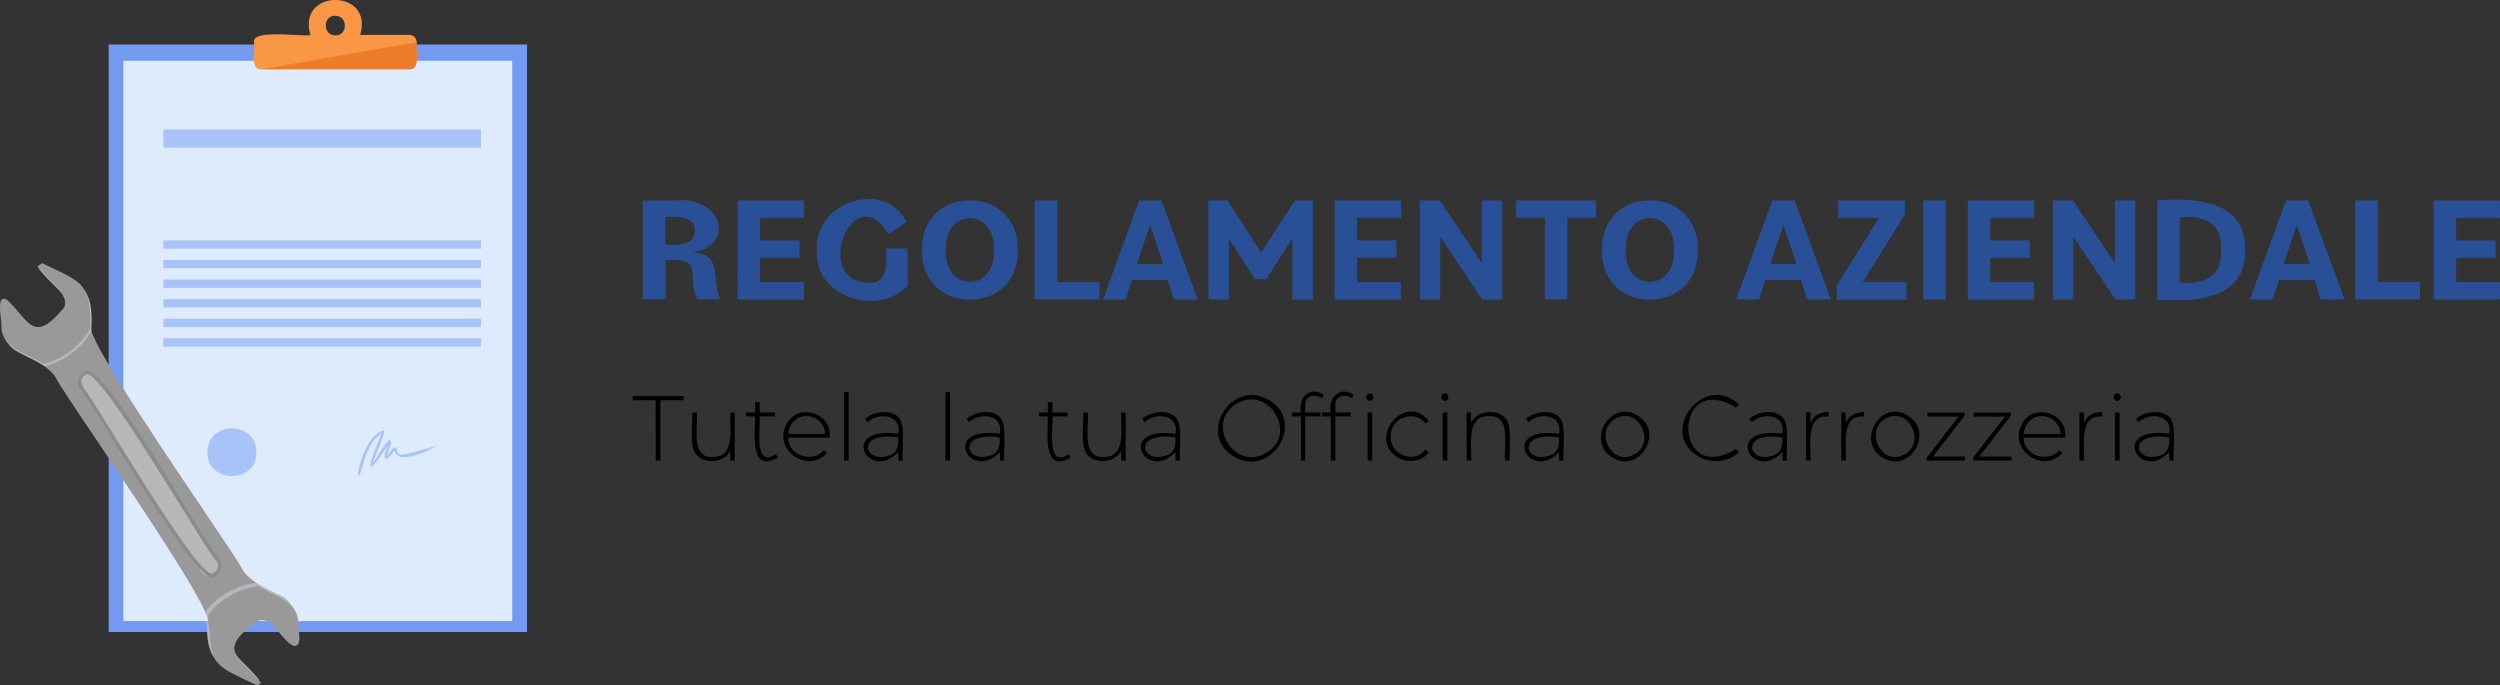 <svg xmlns="http://www.w3.org/2000/svg" viewBox="0 0 490.02 134.35"><rect x="0" y="0" width="490.02" height="134.35" fill="#333333" stroke="none"/><defs><style>.cls-1{fill:#739af0;}.cls-2{fill:#ddebfd;}.cls-3{fill:#a8c3f7;}.cls-4{fill:#f99746;}.cls-5{fill:#ed7d2b;}.cls-6{fill:#295096;}.cls-7{fill:#999;}.cls-11,.cls-8{opacity:0.29;}.cls-11,.cls-9{fill:#fff;}.cls-10{fill:#666;}.cls-11{isolation:isolate;}</style></defs><g id="Livello_2" data-name="Livello 2"><g id="Livello_1-2" data-name="Livello 1"><rect class="cls-1" x="21.3" y="8.72" width="82" height="115.15"></rect><rect class="cls-2" x="24.18" y="11.91" width="76.23" height="109.83"></rect><rect class="cls-3" x="32.03" y="25.38" width="62.24" height="3.56"></rect><rect class="cls-3" x="32.03" y="47.11" width="62.24" height="1.63"></rect><rect class="cls-3" x="32.03" y="50.95" width="62.24" height="1.63"></rect><rect class="cls-3" x="32.03" y="54.79" width="62.24" height="1.63"></rect><rect class="cls-3" x="32.03" y="58.63" width="62.24" height="1.63"></rect><rect class="cls-3" x="32.03" y="62.48" width="62.24" height="1.63"></rect><rect class="cls-3" x="32.03" y="66.32" width="62.24" height="1.63"></rect><path class="cls-3" d="M50.26,88.63c.09,6.23-9.7,6.23-9.61,0C40.56,82.4,50.35,82.4,50.26,88.63Z"></path><path class="cls-3" d="M70.36,93.25c-.7.25,1.19-8,4.82-8.89.7,0-1.84,5.19-2.07,6.29.79-.83,3-5.18,3.49-4.21.3.22-.68,2.26-.77,2.88.55-.41,1.39-2.32,1.92-1.4.1.34,0,.73.43,1,.34.68,3.19-.42,7.45-1.56-3.73,2.13-7.77,3.3-8.3.94-1.75,2.55-2.62,1.88-1.32-1-5.61,8.59-3,2-1.22-2.38C71.36,87.18,70.91,93.16,70.36,93.25Z"></path><path class="cls-4" d="M80.26,6.85H70.59c2.76-9.14-12.49-9.13-9.73,0-1.17.45-11.53-1.24-11.08,1.41.29,1.24-.88,5.4,1.41,5.32H80.26c2.26.08,1.16-4.09,1.41-5.32A1.41,1.41,0,0,0,80.26,6.85Zm-14.54.08c-2.49,0-2.49-3.88,0-3.84S68.22,7,65.72,6.93Z"></path><path class="cls-5" d="M51.19,13.58H80.26c2.26.08,1.16-4.09,1.41-5.32Z"></path><path d="M128.52,78.46H124v-.83h10v.83h-4.55V90.27h-.92Z"></path><path d="M144,80.85v9.42h-.87v-2c-1,2.39-4.78,2.73-6.44,1.07-1.72-1.37-.86-6.52-1-8.47h.9c.29,2.62-1.33,9,3.11,8.68,4.53.2,3.3-5.85,3.45-8.68Z"></path><path d="M152.48,89.68c-5.66,3.32-4.42-5.06-4.49-8.06h-1.74v-.77H148V78.79h.9v2.06h3v.77h-3c.27,2-1.36,10.32,3.22,7.42Z"></path><path d="M162.62,85.78h-8.11c-.1,3.55,4.86,5.06,7,2.43l.53.6c-3.75,4.22-10.69-.81-7.83-5.72C156.39,78.81,163.23,81,162.62,85.78ZM156.35,82a3.71,3.71,0,0,0-1.82,3.06h7.22A3.66,3.66,0,0,0,156.35,82Z"></path><path d="M165.43,76.87h.91v13.4h-.91Z"></path><path d="M176,81.67c1.62,1.24.73,6.8.94,8.6h-.86V88.59c-5.83,6.13-11.86-5.18,0-3.57.71-3.77-3.86-4.32-6.05-2.26l-.45-.65C171.12,80.66,174.45,80.19,176,81.67Zm-1.2,7.39c1.16-.57,1.38-2.17,1.24-3.34C167.25,84.46,169.49,91.5,174.81,89.06Z"></path><path d="M185.31,76.87h.91v13.4h-.91Z"></path><path d="M195.9,81.67c1.61,1.24.72,6.8.94,8.6H196V88.59c-5.83,6.13-11.86-5.18,0-3.57.71-3.77-3.86-4.32-6.05-2.26l-.45-.65C191,80.66,194.33,80.19,195.9,81.67Zm-1.2,7.39c1.15-.57,1.37-2.17,1.23-3.34C187.13,84.46,189.37,91.5,194.7,89.06Z"></path><path d="M209.87,89.68c-5.67,3.32-4.42-5.06-4.49-8.06h-1.74v-.77h1.74V78.79h.9v2.06h3v.77h-3c.27,2-1.36,10.32,3.21,7.42Z"></path><path d="M220.64,80.85v9.42h-.87v-2c-1,2.39-4.79,2.73-6.45,1.07-1.71-1.37-.85-6.52-1-8.47h.9c.29,2.62-1.33,9,3.1,8.68,4.54.2,3.3-5.85,3.45-8.68Z"></path><path d="M230.33,81.67c1.62,1.24.73,6.8.94,8.6h-.86V88.59c-5.84,6.13-11.86-5.18,0-3.57.71-3.77-3.86-4.32-6.05-2.26l-.45-.65C225.44,80.66,228.76,80.19,230.33,81.67Zm-1.2,7.39c1.16-.57,1.38-2.17,1.24-3.34C221.57,84.46,223.81,91.5,229.13,89.06Z"></path><path d="M241.93,89.52c-7.47-4.23-.54-15.42,6.72-11.15C256.12,82.6,249.19,93.83,241.93,89.52Zm6.23-.73c6.38-3.63.53-13.39-5.75-9.68S241.88,92.51,248.16,88.79Z"></path><path d="M255.83,79.47v1.38h3v.77h-3v8.65H255V81.62h-1.74v-.77H255c-.61-2.92,1.79-5.31,4.48-3.44l-.37.69C257.88,77.07,255.65,77.54,255.83,79.47Z"></path><path d="M261.75,79.47v1.38h3v.77h-3v8.65h-.9V81.62h-1.73v-.77h1.73c-.61-2.92,1.8-5.31,4.48-3.44l-.36.69C263.81,77.07,261.58,77.54,261.75,79.47ZM268,78.34c-.7-.65.38-1.72,1-1S268.65,79,268,78.34Zm.07,2.51h.9v9.42h-.9Z"></path><path d="M274.05,89.73c-6.26-3.72,1.38-13,6-7.22l-.66.48c-2.09-2.88-7.05-1-6.76,2.57-.29,3.58,4.67,5.45,6.76,2.56l.66.49C278.84,90.52,275.92,90.8,274.05,89.73Z"></path><path d="M282.72,78.34c-.69-.66.38-1.72,1-1S283.39,79,282.72,78.34Zm.07,2.51h.91v9.42h-.91Z"></path><path d="M294.91,81.8c1.68,1.37.84,6.52,1,8.47H295c-.3-2.59,1.32-9-3.06-8.68-4.64-.25-3.44,5.78-3.57,8.68h-.9V80.85h.86v2C289.4,80.55,293.21,80.08,294.91,81.8Z"></path><path d="M305.53,81.67c1.62,1.24.72,6.8.94,8.6h-.87V88.59c-5.83,6.13-11.86-5.18,0-3.57.71-3.77-3.86-4.32-6.05-2.26l-.45-.65C300.63,80.66,304,80.19,305.53,81.67Zm-1.2,7.39c1.15-.57,1.37-2.17,1.23-3.34C296.76,84.46,299,91.5,304.33,89.06Z"></path><path d="M316.1,89.73c-5.29-3.07-.56-11.52,4.82-8.34S321.48,92.91,316.1,89.73Zm4.35-.7c4.21-2.5.56-9.56-3.88-6.94C312.36,84.59,316,91.65,320.45,89Z"></path><path d="M333,89.53c-8.26-4.77,1.08-16.74,7.85-10.24l-.58.6c-12.47-7.59-12.43,15.74,0,8.11l.58.59C338.89,90.65,335.31,90.86,333,89.53Z"></path><path d="M349.3,81.67c1.62,1.24.72,6.8.94,8.6h-.87V88.59c-5.83,6.13-11.85-5.18,0-3.57.7-3.77-3.86-4.32-6-2.26l-.45-.65C344.4,80.66,347.73,80.19,349.3,81.67Zm-1.2,7.39c1.15-.57,1.38-2.17,1.24-3.34C340.54,84.46,342.77,91.5,348.1,89.06Z"></path><path d="M356.18,81.32a4.37,4.37,0,0,1,2.24-.55v.89c-4.63-.46-3.41,5.76-3.56,8.61H354V80.85h.87V82.9A3.32,3.32,0,0,1,356.18,81.32Z"></path><path d="M363.13,81.32a4.4,4.4,0,0,1,2.24-.55v.89c-4.63-.46-3.41,5.76-3.55,8.61h-.91V80.85h.87V82.9A3.32,3.32,0,0,1,363.13,81.32Z"></path><path d="M369.05,89.73c-5.29-3.07-.56-11.52,4.82-8.34S374.43,92.91,369.05,89.73Zm4.35-.7c4.21-2.5.55-9.56-3.88-6.94C365.31,84.59,369,91.65,373.4,89Z"></path><path d="M385.18,89.5v.77h-7.49v-.61l6.21-8h-6.12v-.77h7.3v.61l-6.23,8Z"></path><path d="M394.27,89.5v.77h-7.5v-.61l6.22-8h-6.13v-.77h7.3v.61l-6.23,8Z"></path><path d="M404.78,85.78h-8.11c-.1,3.55,4.86,5.06,7,2.43l.52.6c-3.75,4.22-10.68-.81-7.83-5.72C398.55,78.81,405.39,81,404.78,85.78ZM398.51,82a3.71,3.71,0,0,0-1.82,3.06h7.22A3.66,3.66,0,0,0,398.51,82Z"></path><path d="M409.82,81.32a4.35,4.35,0,0,1,2.24-.55v.89c-4.64-.46-3.42,5.76-3.56,8.61h-.91V80.85h.87V82.9A3.29,3.29,0,0,1,409.82,81.32Z"></path><path d="M414.48,78.34c-.7-.66.38-1.72,1-1S415.14,79,414.48,78.34Zm.07,2.51h.9v9.42h-.9Z"></path><path d="M425.13,81.67c1.62,1.24.72,6.8.94,8.6h-.87V88.59c-5.83,6.13-11.85-5.18,0-3.57.7-3.77-3.86-4.32-6.05-2.26l-.45-.65C420.23,80.66,423.56,80.19,425.13,81.67Zm-1.2,7.39c1.15-.57,1.37-2.17,1.24-3.34C416.37,84.46,418.6,91.5,423.93,89.06Z"></path><path class="cls-6" d="M126,39.28h6.36c9.12-.94,11.93,8.84,3.3,10.22v0c6.24,0,3.64,5.8,5.56,9.16H136.7c-2.3-4.19,1.6-8.41-6.24-7.65v7.65H126Zm4.42,3.24V48c2.45.17,6-.08,5.74-2.76C136.51,42.58,132.89,42.36,130.46,42.52Z"></path><path class="cls-6" d="M144.58,39.28h13V42.7H149v4.41h7.71v3.42H149v4.76h8.56v3.42h-13Z"></path><path class="cls-6" d="M160.12,49.05c-.69-9.51,13.36-14.08,17.57-5.5l-3.5,2.32c-7-11.35-15,9.16-4.15,9.54,4.12.48,3.72-3.91,3.62-6.71h4.26V56C172.16,62.2,159.46,58.19,160.12,49.05Z"></path><path class="cls-6" d="M180.72,49c-.28-13,19.05-13,18.77,0C199.77,62,180.44,62,180.72,49Zm14.09,0c.4-8.36-9.81-8.33-9.41,0C185,57.33,195.21,57.36,194.81,49Z"></path><path class="cls-6" d="M202.81,39.28h4.42v16h8.27v3.42H202.81Z"></path><path class="cls-6" d="M223.3,39.28h4.35l7.1,19.43H230.1l-1.24-3.83h-7l-1.23,3.83H216.2Zm-.47,12.45H228l-2.56-7.68Z"></path><path class="cls-6" d="M236.86,39.28h3.74l6.59,10.24,6.63-10.24h3.5V58.71h-4v-12l-5.12,8H246l-5.13-7.92V58.71h-4Z"></path><path class="cls-6" d="M261.61,39.28h13V42.7H266v4.41h7.72v3.42H266v4.76h8.57v3.42h-13Z"></path><path class="cls-6" d="M278.29,39.28h3.92l8.24,12.31V39.28h4V58.71h-3.91L282.3,46.4V58.71h-4Z"></path><path class="cls-6" d="M302.81,42.7h-5.62V39.28h15.65V42.7h-5.62v16h-4.41Z"></path><path class="cls-6" d="M314,49c-.28-13,19.05-13,18.78,0C333,62,313.71,62,314,49Zm14.1,0c.39-8.36-9.82-8.33-9.42,0C318.27,57.33,328.48,57.36,328.09,49Z"></path><path class="cls-6" d="M347.42,39.28h4.35l7.1,19.43h-4.65L353,54.88h-7l-1.23,3.83h-4.48ZM347,51.73h5.12l-2.56-7.68Z"></path><path class="cls-6" d="M360,56l8.3-13.3h-8V39.28H373.4V42l-8.3,13.3h8.57v3.42H360Z"></path><path class="cls-6" d="M377,39.28h4.41V58.71H377Z"></path><path class="cls-6" d="M385.7,39.28h13V42.7h-8.57v4.41h7.72v3.42h-7.72v4.76h8.57v3.42h-13Z"></path><path class="cls-6" d="M402.38,39.28h3.92l8.24,12.31V39.28h4V58.71h-3.91L406.39,46.4V58.71h-4Z"></path><path class="cls-6" d="M422.84,39.28c7.45-.56,17.44,0,17.22,9.72.22,9.68-9.77,10.27-17.22,9.71Zm4.41,3.33V55.38c4.39.45,8.33-.8,8.12-6.39C435.58,43.42,431.64,42.16,427.25,42.61Z"></path><path class="cls-6" d="M448.09,39.28h4.35l7.1,19.43h-4.66l-1.23-3.83H446.7l-1.23,3.83H441Zm-.47,12.45h5.12l-2.56-7.68Z"></path><path class="cls-6" d="M461.65,39.28h4.41v16h8.28v3.42H461.65Z"></path><path class="cls-6" d="M477,39.28h13V42.7h-8.56v4.41h7.71v3.42h-7.71v4.76H490v3.42H477Z"></path><g id="Livello_2-2" data-name="Livello 2"><g id="Layer_1" data-name="Layer 1"><path class="cls-7" d="M50.74,133.2l-.76.49c-6.6-3.31-9.79-3.55-9.37-11.94,1.74-2.07-28.51-45-29.5-47.44C9.68,71.69,6,70.3,3.53,69a5.45,5.45,0,0,1-3-4.56c.31-.7-1.1-5.5.56-5.41,2.46.74,5.16,7.85,8.43,5,7-5.12,1.72-6.67-1.89-11.33l.92-.6c6.6,3.31,9.81,3.54,9.35,11.94C16.15,66.23,46.4,109,47.43,111.47c1.47,2.59,5.07,4,7.58,5.28a5.45,5.45,0,0,1,3,4.57c-.09,1,1,6.08-1.6,4.32-1.69-1.51-4.44-6.55-7.17-4C42.08,127,46.69,128.19,50.74,133.2Z"></path><g class="cls-8"><path class="cls-9" d="M39.31,111.93c.23-1.51-27.69-37.9-22.86-38.68,2.46-4.21,25,36.25,26.27,36.45C44.18,111.86,40.72,114.15,39.31,111.93Z"></path><path class="cls-10" d="M42.33,112.79h0c-2.65,5-25.34-36.29-26.76-36.55A2.39,2.39,0,0,1,16.42,73c3-4.24,25,36,26.61,36.5A2.38,2.38,0,0,1,42.33,112.79ZM16.64,73.55a1.67,1.67,0,0,0-.48,2.35c1.22.29,23.56,39.67,25.75,36.35a1.66,1.66,0,0,0,.52-2.34C41.32,109.77,18.63,69.87,16.64,73.55Z"></path></g><path class="cls-11" d="M13.28,69.78a15.19,15.19,0,0,1-4.49,2c-2.85-2-8.21-3-8.25-7.37C.8,63.67-.53,59,1.1,59c2.45.72,5.16,7.86,8.43,5,7-5.13,1.73-6.65-1.89-11.33l.92-.6c7.66,3.8,9.52,3.5,9.43,12.79A14.78,14.78,0,0,1,13.28,69.78Z"></path><path class="cls-7" d="M13,69.36a15.61,15.61,0,0,1-4.51,2C5.61,69.34.29,68.4.27,64c.23-.84-1.34-6.8,1.21-5.15C5.62,63,6.64,67.12,11.93,61c3.12-2.63-3.42-6.87-4.59-8.81l.93-.61c7.65,3.8,9.52,3.5,9.42,12.8A15,15,0,0,1,13,69.36Z"></path><path class="cls-11" d="M50.74,133.2l-.76.49c-9.42-4.52-8.79-3.66-9.68-13.88a15.21,15.21,0,0,1,9.87-5.58C53,116,58,117.15,58,121.32c-.21.93,1,4.65-.79,4.66-2.47-.68-4.71-7.25-8-4.35C42.08,127,46.68,128.18,50.74,133.2Z"></path><path class="cls-7" d="M51.18,133.87l-.77.48c-9.4-4.51-8.79-3.66-9.67-13.86a15.22,15.22,0,0,1,9.88-5.59c2.83,1.79,7.82,2.92,7.82,7.09-.19.93,1.05,4.63-.75,4.64-2.48-.68-4.75-7.3-8-4.33C42.5,127.7,47.14,128.86,51.18,133.87Z"></path></g></g></g></g></svg>